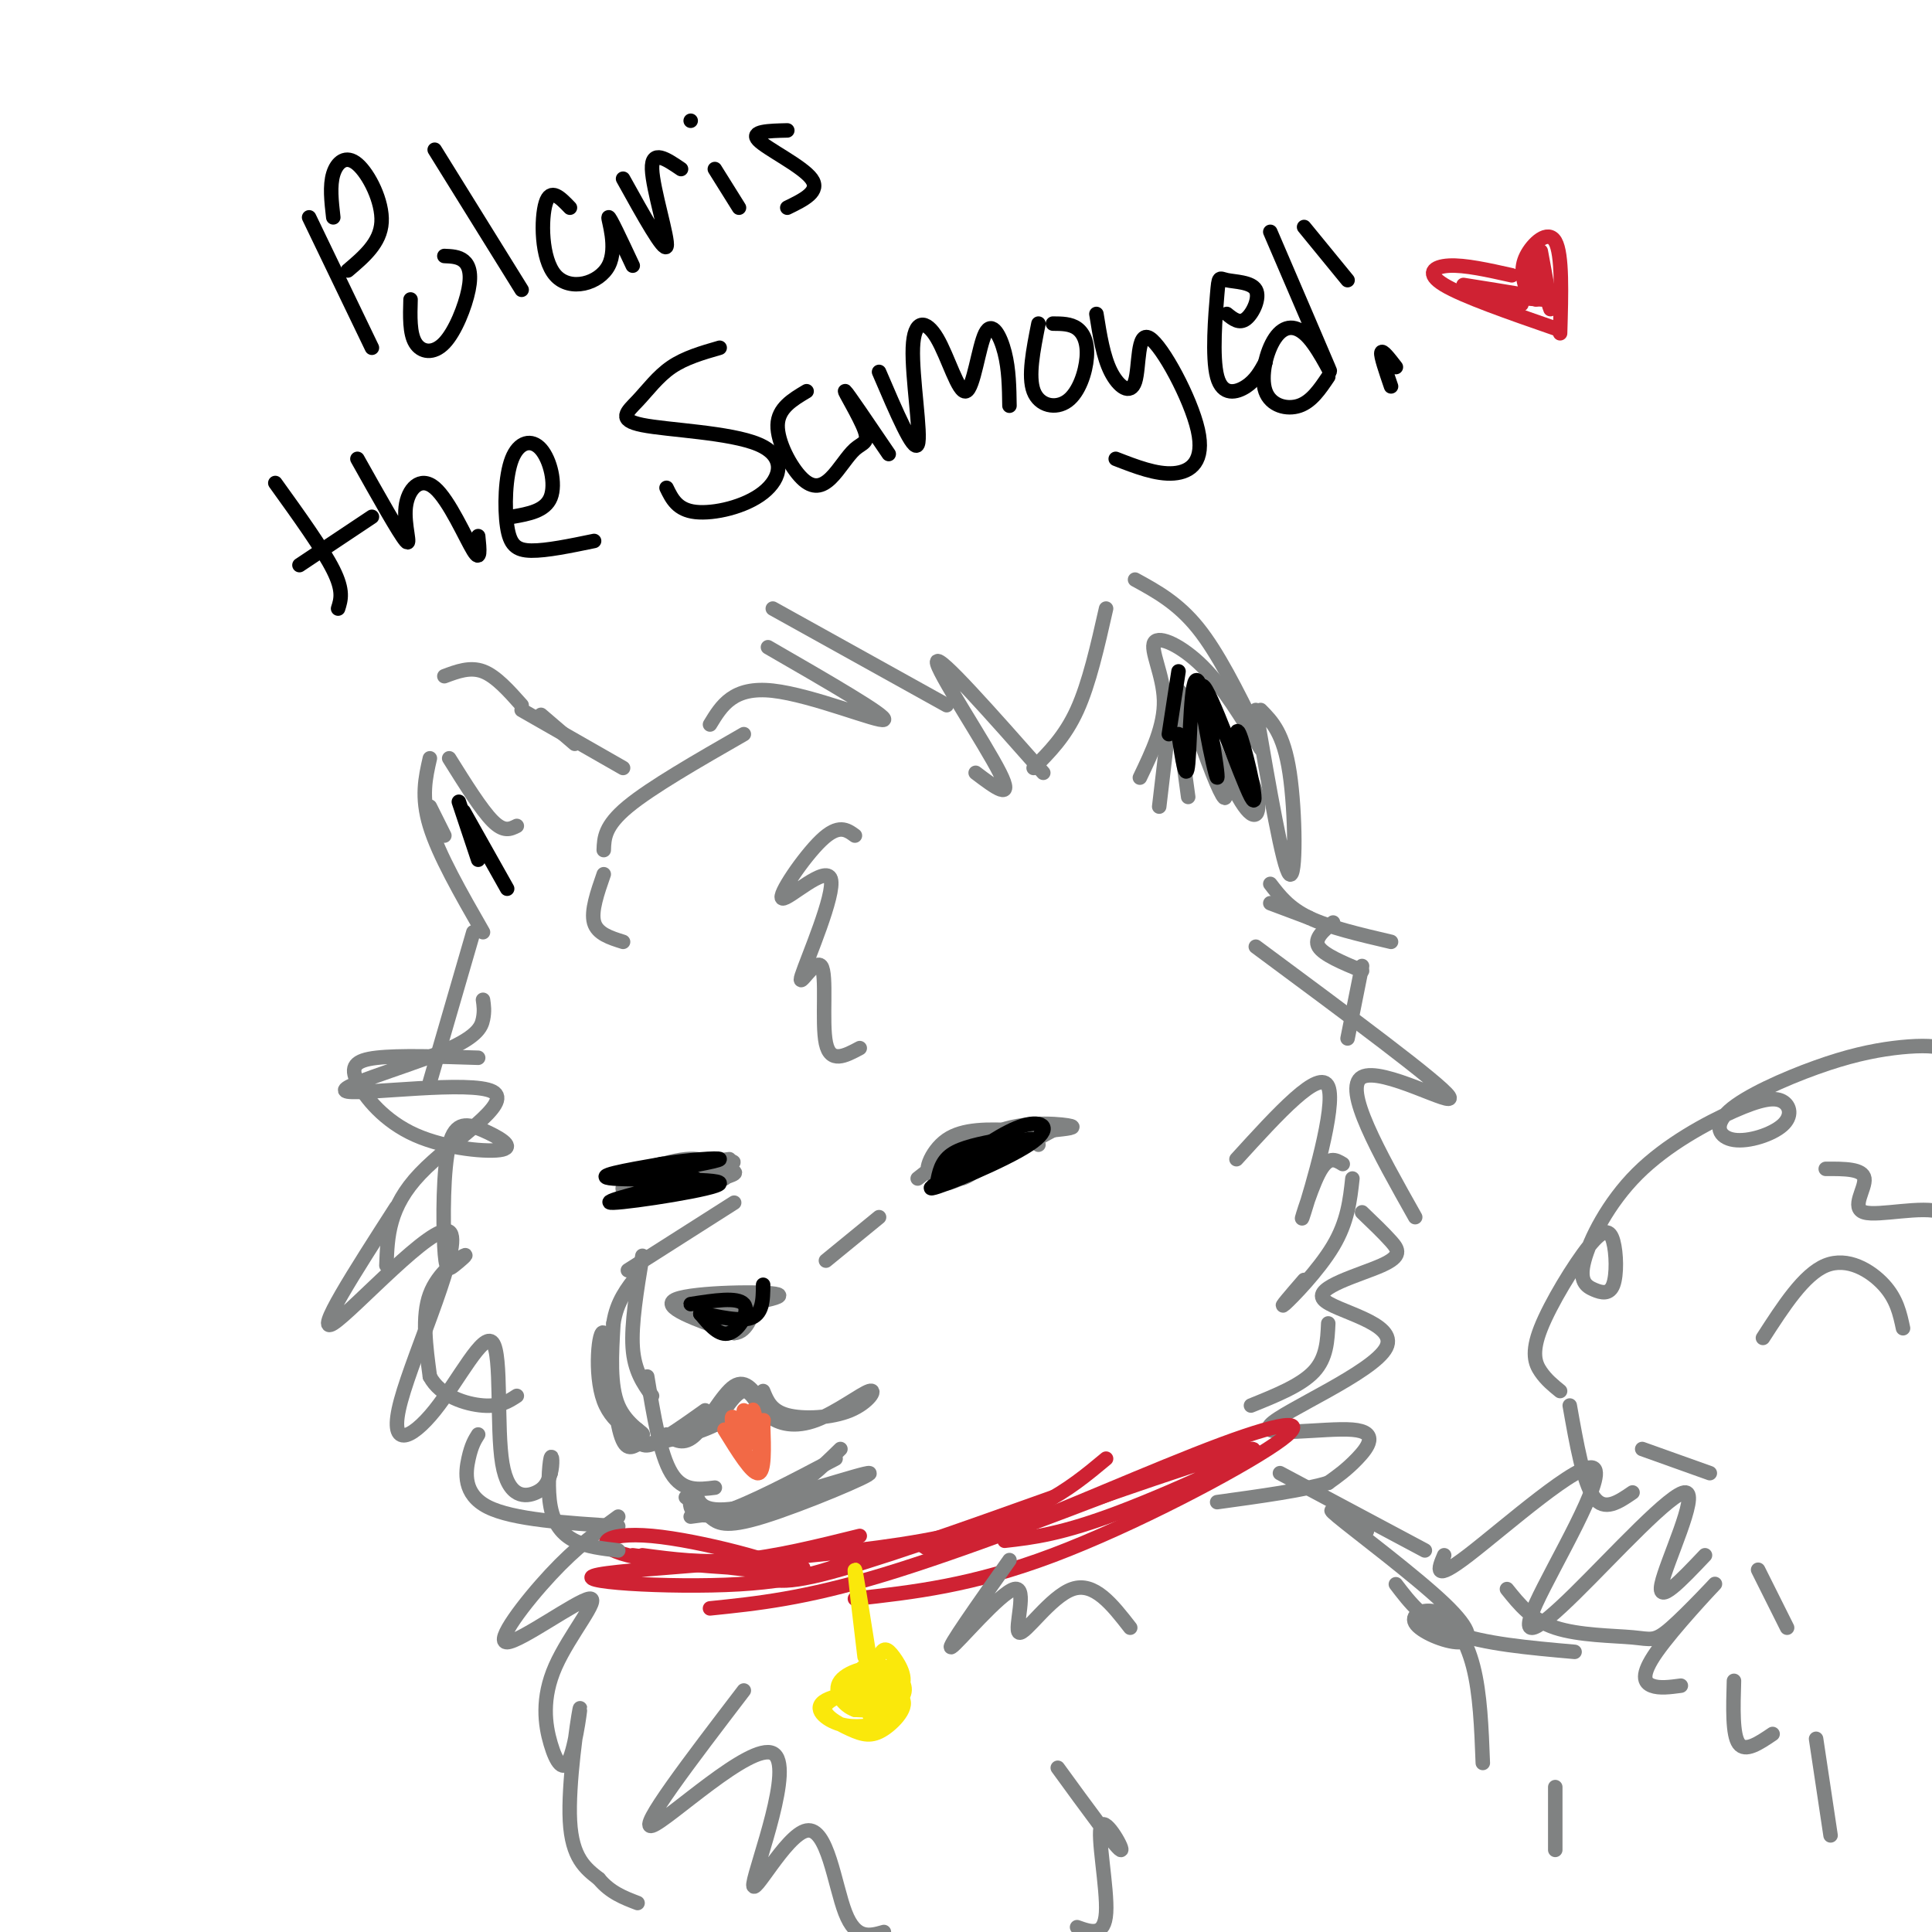 <svg viewBox='0 0 400 400' version='1.1' xmlns='http://www.w3.org/2000/svg' xmlns:xlink='http://www.w3.org/1999/xlink'><g fill='none' stroke='rgb(128,130,130)' stroke-width='3' stroke-linecap='round' stroke-linejoin='round'><path d='M214,159c3.250,-3.250 6.500,-6.500 9,-12c2.500,-5.500 4.250,-13.250 6,-21'/><path d='M235,120c4.417,2.417 8.833,4.833 13,10c4.167,5.167 8.083,13.083 12,21'/><path d='M260,147c2.822,16.400 5.644,32.800 7,34c1.356,1.200 1.244,-12.800 0,-21c-1.244,-8.200 -3.622,-10.600 -6,-13'/><path d='M196,146c0.000,0.000 -36.000,-20.000 -36,-20'/><path d='M159,134c12.400,7.156 24.800,14.311 24,15c-0.800,0.689 -14.800,-5.089 -23,-6c-8.200,-0.911 -10.600,3.044 -13,7'/><path d='M154,152c-9.583,5.500 -19.167,11.000 -24,15c-4.833,4.000 -4.917,6.500 -5,9'/><path d='M125,181c-1.333,3.833 -2.667,7.667 -2,10c0.667,2.333 3.333,3.167 6,4'/><path d='M119,154c0.000,0.000 -7.000,-6.000 -7,-6'/><path d='M108,146c-2.667,-3.000 -5.333,-6.000 -8,-7c-2.667,-1.000 -5.333,0.000 -8,1'/><path d='M89,167c0.000,0.000 3.000,6.000 3,6'/><path d='M89,157c-0.917,4.000 -1.833,8.000 0,14c1.833,6.000 6.417,14.000 11,22'/><path d='M99,219c-8.210,-0.264 -16.419,-0.528 -21,0c-4.581,0.528 -5.532,1.850 -4,5c1.532,3.150 5.548,8.130 12,11c6.452,2.870 15.340,3.630 18,3c2.660,-0.630 -0.909,-2.650 -4,-4c-3.091,-1.350 -5.705,-2.029 -7,3c-1.295,5.029 -1.270,15.768 -1,21c0.270,5.232 0.784,4.959 2,4c1.216,-0.959 3.135,-2.604 2,-2c-1.135,0.604 -5.324,3.458 -7,8c-1.676,4.542 -0.838,10.771 0,17'/><path d='M89,285c2.133,4.067 7.467,5.733 11,6c3.533,0.267 5.267,-0.867 7,-2'/><path d='M99,297c-0.689,1.089 -1.378,2.178 -2,5c-0.622,2.822 -1.178,7.378 4,10c5.178,2.622 16.089,3.311 27,4'/><path d='M260,196c19.133,14.178 38.267,28.356 40,31c1.733,2.644 -13.933,-6.244 -18,-4c-4.067,2.244 3.467,15.622 11,29'/><path d='M282,251c2.231,2.136 4.461,4.272 6,6c1.539,1.728 2.385,3.049 -2,5c-4.385,1.951 -14.002,4.531 -12,7c2.002,2.469 15.622,4.827 13,10c-2.622,5.173 -21.486,13.160 -24,16c-2.514,2.840 11.323,0.534 17,1c5.677,0.466 3.193,3.705 1,6c-2.193,2.295 -4.097,3.648 -6,5'/><path d='M275,307c-4.833,1.500 -13.917,2.750 -23,4'/><path d='M152,249c0.000,0.000 -22.000,14.000 -22,14'/><path d='M133,260c-1.167,7.083 -2.333,14.167 -2,19c0.333,4.833 2.167,7.417 4,10'/><path d='M134,285c1.333,8.083 2.667,16.167 5,20c2.333,3.833 5.667,3.417 9,3'/><path d='M144,309c0.695,2.327 1.391,4.654 10,3c8.609,-1.654 25.132,-7.289 26,-7c0.868,0.289 -13.920,6.501 -22,9c-8.080,2.499 -9.451,1.285 -11,0c-1.549,-1.285 -3.274,-2.643 -5,-4'/><path d='M144,309c0.000,0.000 0.000,0.000 0,0'/><path d='M144,309c-0.689,0.911 -1.378,1.822 -1,3c0.378,1.178 1.822,2.622 7,1c5.178,-1.622 14.089,-6.311 23,-11'/><path d='M143,314c6.417,-0.833 12.833,-1.667 18,-4c5.167,-2.333 9.083,-6.167 13,-10'/><path d='M132,297c0.333,1.417 0.667,2.833 3,2c2.333,-0.833 6.667,-3.917 11,-7'/><path d='M138,297c1.778,1.200 3.556,2.400 6,0c2.444,-2.400 5.556,-8.400 8,-10c2.444,-1.600 4.222,1.200 6,4'/><path d='M158,288c0.832,2.058 1.664,4.116 5,5c3.336,0.884 9.174,0.595 13,-1c3.826,-1.595 5.638,-4.497 4,-4c-1.638,0.497 -6.728,4.391 -11,6c-4.272,1.609 -7.727,0.933 -10,-1c-2.273,-1.933 -3.364,-5.124 -5,-5c-1.636,0.124 -3.818,3.562 -6,7'/><path d='M148,295c-4.222,2.111 -11.778,3.889 -15,4c-3.222,0.111 -2.111,-1.444 -1,-3'/><path d='M132,299c-1.426,0.824 -2.852,1.647 -4,-4c-1.148,-5.647 -2.018,-17.765 -3,-19c-0.982,-1.235 -2.078,8.411 0,14c2.078,5.589 7.329,7.120 8,7c0.671,-0.120 -3.237,-1.891 -5,-6c-1.763,-4.109 -1.382,-10.554 -1,-17'/><path d='M127,274c0.667,-4.500 2.833,-7.250 5,-10'/><path d='M142,272c10.622,-1.644 21.244,-3.289 19,-4c-2.244,-0.711 -17.356,-0.489 -21,1c-3.644,1.489 4.178,4.244 12,7'/><path d='M152,276c2.833,-0.167 3.917,-4.083 5,-8'/><path d='M128,314c-4.329,3.130 -8.658,6.260 -14,12c-5.342,5.740 -11.696,14.089 -9,14c2.696,-0.089 14.442,-8.618 17,-9c2.558,-0.382 -4.073,7.382 -7,14c-2.927,6.618 -2.152,12.088 -1,16c1.152,3.912 2.680,6.265 4,3c1.320,-3.265 2.432,-12.148 2,-10c-0.432,2.148 -2.409,15.328 -2,23c0.409,7.672 3.205,9.836 6,12'/><path d='M124,389c2.333,2.833 5.167,3.917 8,5'/><path d='M265,305c0.000,0.000 30.000,16.000 30,16'/><path d='M283,317c-4.856,-3.040 -9.712,-6.079 -6,-3c3.712,3.079 15.992,12.277 22,18c6.008,5.723 5.742,7.973 3,8c-2.742,0.027 -7.962,-2.168 -9,-4c-1.038,-1.832 2.105,-3.301 5,-2c2.895,1.301 5.541,5.372 7,11c1.459,5.628 1.729,12.814 2,20'/><path d='M322,370c0.000,0.000 0.000,13.000 0,13'/><path d='M289,328c2.917,3.833 5.833,7.667 12,10c6.167,2.333 15.583,3.167 25,4'/><path d='M312,329c2.559,3.194 5.119,6.387 10,8c4.881,1.613 12.085,1.645 16,2c3.915,0.355 4.541,1.034 8,-2c3.459,-3.034 9.752,-9.782 9,-9c-0.752,0.782 -8.549,9.095 -12,14c-3.451,4.905 -2.558,6.401 -1,7c1.558,0.599 3.779,0.299 6,0'/><path d='M359,348c-0.167,5.583 -0.333,11.167 1,13c1.333,1.833 4.167,-0.083 7,-2'/><path d='M376,360c0.000,0.000 3.000,20.000 3,20'/><path d='M171,261c0.000,0.000 11.000,-9.000 11,-9'/><path d='M190,244c5.560,-4.369 11.119,-8.738 11,-8c-0.119,0.738 -5.917,6.583 -8,7c-2.083,0.417 -0.452,-4.595 3,-7c3.452,-2.405 8.726,-2.202 14,-2'/><path d='M210,234c-0.424,2.466 -8.485,9.630 -11,10c-2.515,0.370 0.515,-6.054 6,-9c5.485,-2.946 13.424,-2.413 16,-2c2.576,0.413 -0.212,0.707 -3,1'/><path d='M218,234c-5.929,3.190 -19.250,10.667 -22,11c-2.750,0.333 5.071,-6.476 10,-9c4.929,-2.524 6.964,-0.762 9,1'/><path d='M150,244c-1.625,-2.232 -3.250,-4.464 -8,-4c-4.750,0.464 -12.625,3.625 -10,4c2.625,0.375 15.750,-2.036 19,-3c3.250,-0.964 -3.375,-0.482 -10,0'/><path d='M141,241c-2.549,-0.140 -3.920,-0.491 -7,1c-3.080,1.491 -7.868,4.825 -3,5c4.868,0.175 19.391,-2.807 21,-4c1.609,-1.193 -9.695,-0.596 -21,0'/><path d='M131,243c-0.167,-0.500 9.917,-1.750 20,-3'/><path d='M177,173c-1.691,-1.234 -3.383,-2.467 -7,1c-3.617,3.467 -9.160,11.636 -8,12c1.160,0.364 9.024,-7.076 10,-4c0.976,3.076 -4.934,16.670 -6,20c-1.066,3.330 2.713,-3.603 4,-2c1.287,1.603 0.082,11.744 1,16c0.918,4.256 3.959,2.628 7,1'/><path d='M236,161c2.565,-5.357 5.131,-10.714 5,-16c-0.131,-5.286 -2.958,-10.500 -2,-12c0.958,-1.500 5.702,0.714 10,5c4.298,4.286 8.149,10.643 12,17'/><path d='M107,171c-1.333,0.667 -2.667,1.333 -5,-1c-2.333,-2.333 -5.667,-7.667 -9,-13'/><path d='M129,159c0.000,0.000 -21.000,-12.000 -21,-12'/><path d='M98,193c0.000,0.000 -9.000,31.000 -9,31'/></g>
<g fill='none' stroke='rgb(207,34,51)' stroke-width='3' stroke-linecap='round' stroke-linejoin='round'><path d='M131,322c16.276,2.155 32.552,4.309 32,3c-0.552,-1.309 -17.931,-6.083 -28,-7c-10.069,-0.917 -12.826,2.022 -5,4c7.826,1.978 26.236,2.994 33,3c6.764,0.006 1.882,-0.997 -3,-2'/><path d='M133,322c6.250,0.833 12.500,1.667 20,1c7.500,-0.667 16.250,-2.833 25,-5'/><path d='M157,325c1.417,1.750 2.833,3.500 13,1c10.167,-2.500 29.083,-9.250 48,-16'/><path d='M202,319c26.533,-9.333 53.067,-18.667 57,-19c3.933,-0.333 -14.733,8.333 -27,13c-12.267,4.667 -18.133,5.333 -24,6'/><path d='M246,303c-23.250,9.000 -46.500,18.000 -63,23c-16.500,5.000 -26.250,6.000 -36,7'/><path d='M181,321c-6.786,3.077 -13.571,6.155 -28,7c-14.429,0.845 -36.500,-0.542 -29,-2c7.500,-1.458 44.571,-2.988 67,-7c22.429,-4.012 30.214,-10.506 38,-17'/><path d='M191,320c1.652,1.137 3.305,2.274 15,-2c11.695,-4.274 33.434,-13.960 47,-19c13.566,-5.040 18.960,-5.434 11,0c-7.960,5.434 -29.274,16.695 -46,23c-16.726,6.305 -28.863,7.652 -41,9'/></g>
<g fill='none' stroke='rgb(250,232,11)' stroke-width='3' stroke-linecap='round' stroke-linejoin='round'><path d='M179,343c-1.083,-9.000 -2.167,-18.000 -2,-18c0.167,0.000 1.583,9.000 3,18'/><path d='M179,354c1.049,-4.455 2.098,-8.910 3,-11c0.902,-2.090 1.657,-1.814 3,0c1.343,1.814 3.274,5.166 1,7c-2.274,1.834 -8.752,2.151 -10,1c-1.248,-1.151 2.735,-3.771 5,-5c2.265,-1.229 2.813,-1.068 4,0c1.187,1.068 3.014,3.043 2,5c-1.014,1.957 -4.870,3.896 -7,2c-2.130,-1.896 -2.535,-7.626 -1,-8c1.535,-0.374 5.010,4.607 5,7c-0.010,2.393 -3.505,2.196 -7,2'/><path d='M177,354c-2.347,-0.789 -4.715,-3.762 -3,-6c1.715,-2.238 7.512,-3.740 10,-2c2.488,1.740 1.667,6.722 1,9c-0.667,2.278 -1.181,1.851 -3,2c-1.819,0.149 -4.944,0.873 -8,0c-3.056,-0.873 -6.045,-3.345 -3,-5c3.045,-1.655 12.123,-2.494 15,-1c2.877,1.494 -0.447,5.320 -3,7c-2.553,1.680 -4.334,1.213 -7,0c-2.666,-1.213 -6.218,-3.173 -5,-5c1.218,-1.827 7.205,-3.522 10,-3c2.795,0.522 2.397,3.261 2,6'/><path d='M183,356c-0.578,0.711 -3.022,-0.511 -3,-1c0.022,-0.489 2.511,-0.244 5,0'/></g>
<g fill='none' stroke='rgb(0,0,0)' stroke-width='3' stroke-linecap='round' stroke-linejoin='round'><path d='M194,245c0.417,-2.250 0.833,-4.500 3,-6c2.167,-1.500 6.083,-2.250 10,-3'/><path d='M197,242c5.536,-3.935 11.071,-7.869 15,-9c3.929,-1.131 6.250,0.542 1,4c-5.250,3.458 -18.071,8.702 -20,9c-1.929,0.298 7.036,-4.351 16,-9'/><path d='M209,237c4.298,-1.690 7.042,-1.417 3,0c-4.042,1.417 -14.869,3.976 -16,4c-1.131,0.024 7.435,-2.488 16,-5'/><path d='M144,244c-10.387,2.554 -20.774,5.107 -17,5c3.774,-0.107 21.708,-2.875 22,-4c0.292,-1.125 -17.060,-0.607 -22,-1c-4.940,-0.393 2.530,-1.696 10,-3'/><path d='M137,241c4.889,-0.822 12.111,-1.378 12,-1c-0.111,0.378 -7.556,1.689 -15,3'/></g>
<g fill='none' stroke='rgb(128,130,130)' stroke-width='3' stroke-linecap='round' stroke-linejoin='round'><path d='M256,240c8.655,-9.506 17.310,-19.012 19,-15c1.690,4.012 -3.583,21.542 -5,26c-1.417,4.458 1.024,-4.155 3,-8c1.976,-3.845 3.488,-2.923 5,-2'/><path d='M280,244c-0.489,4.467 -0.978,8.933 -4,14c-3.022,5.067 -8.578,10.733 -10,12c-1.422,1.267 1.289,-1.867 4,-5'/><path d='M275,274c-0.167,3.583 -0.333,7.167 -3,10c-2.667,2.833 -7.833,4.917 -13,7'/><path d='M209,323c-6.582,9.324 -13.164,18.648 -12,18c1.164,-0.648 10.075,-11.266 13,-12c2.925,-0.734 -0.136,8.418 1,9c1.136,0.582 6.467,-7.405 11,-9c4.533,-1.595 8.266,3.203 12,8'/><path d='M154,350c-11.059,14.476 -22.117,28.952 -19,28c3.117,-0.952 20.410,-17.332 25,-15c4.590,2.332 -3.522,23.378 -4,27c-0.478,3.622 6.679,-10.179 11,-11c4.321,-0.821 5.806,11.337 8,17c2.194,5.663 5.097,4.832 8,4'/><path d='M219,366c6.012,8.268 12.024,16.536 13,17c0.976,0.464 -3.083,-6.875 -4,-5c-0.917,1.875 1.310,12.964 1,18c-0.310,5.036 -3.155,4.018 -6,3'/><path d='M299,322c-1.206,2.847 -2.413,5.694 5,0c7.413,-5.694 23.445,-19.930 26,-18c2.555,1.930 -8.368,20.025 -12,28c-3.632,7.975 0.026,5.828 8,-2c7.974,-7.828 20.262,-21.338 23,-21c2.738,0.338 -4.075,14.525 -5,19c-0.925,4.475 4.037,-0.763 9,-6'/><path d='M364,325c0.000,0.000 6.000,12.000 6,12'/><path d='M394,275c-0.644,-3.022 -1.289,-6.044 -4,-9c-2.711,-2.956 -7.489,-5.844 -12,-4c-4.511,1.844 -8.756,8.422 -13,15'/><path d='M354,305c0.000,0.000 -14.000,-5.000 -14,-5'/><path d='M338,309c-2.917,2.000 -5.833,4.000 -8,1c-2.167,-3.000 -3.583,-11.000 -5,-19'/><path d='M323,288c-1.426,-1.160 -2.852,-2.321 -4,-4c-1.148,-1.679 -2.018,-3.877 0,-9c2.018,-5.123 6.923,-13.170 10,-17c3.077,-3.830 4.327,-3.442 5,-1c0.673,2.442 0.771,6.939 0,9c-0.771,2.061 -2.411,1.687 -4,1c-1.589,-0.687 -3.129,-1.686 -2,-6c1.129,-4.314 4.925,-11.943 11,-18c6.075,-6.057 14.430,-10.541 20,-13c5.570,-2.459 8.356,-2.892 10,-2c1.644,0.892 2.147,3.108 0,5c-2.147,1.892 -6.942,3.461 -10,3c-3.058,-0.461 -4.377,-2.952 -1,-6c3.377,-3.048 11.452,-6.652 18,-9c6.548,-2.348 11.571,-3.440 16,-4c4.429,-0.560 8.266,-0.589 10,0c1.734,0.589 1.367,1.794 1,3'/><path d='M378,242c3.845,-0.018 7.690,-0.036 8,2c0.310,2.036 -2.917,6.125 0,7c2.917,0.875 11.976,-1.464 16,0c4.024,1.464 3.012,6.732 2,12'/></g>
<g fill='none' stroke='rgb(0,0,0)' stroke-width='3' stroke-linecap='round' stroke-linejoin='round'><path d='M64,45c0.000,0.000 13.000,27.000 13,27'/><path d='M69,45c-0.375,-3.280 -0.750,-6.560 0,-9c0.750,-2.440 2.625,-4.042 5,-2c2.375,2.042 5.250,7.726 5,12c-0.250,4.274 -3.625,7.137 -7,10'/><path d='M85,62c-0.104,3.517 -0.207,7.033 1,9c1.207,1.967 3.726,2.383 6,0c2.274,-2.383 4.305,-7.565 5,-11c0.695,-3.435 0.056,-5.124 -1,-6c-1.056,-0.876 -2.528,-0.938 -4,-1'/><path d='M90,31c0.000,0.000 18.000,29.000 18,29'/><path d='M118,43c-1.998,-2.086 -3.997,-4.172 -5,-1c-1.003,3.172 -1.011,11.603 2,15c3.011,3.397 9.041,1.761 11,-2c1.959,-3.761 -0.155,-9.646 0,-10c0.155,-0.354 2.577,4.823 5,10'/><path d='M129,37c4.267,7.689 8.533,15.378 9,14c0.467,-1.378 -2.867,-11.822 -3,-16c-0.133,-4.178 2.933,-2.089 6,0'/><path d='M153,43c0.000,0.000 -5.000,-8.000 -5,-8'/><path d='M143,25c0.000,0.000 0.000,0.000 0,0'/><path d='M163,27c-3.867,0.089 -7.733,0.178 -6,2c1.733,1.822 9.067,5.378 11,8c1.933,2.622 -1.533,4.311 -5,6'/><path d='M57,100c4.917,6.833 9.833,13.667 12,18c2.167,4.333 1.583,6.167 1,8'/><path d='M62,117c0.000,0.000 15.000,-10.000 15,-10'/><path d='M74,95c4.346,7.748 8.692,15.496 10,17c1.308,1.504 -0.423,-3.236 0,-7c0.423,-3.764 2.998,-6.552 6,-4c3.002,2.552 6.429,10.443 8,13c1.571,2.557 1.285,-0.222 1,-3'/><path d='M106,107c3.439,-0.600 6.878,-1.199 8,-4c1.122,-2.801 -0.072,-7.803 -2,-10c-1.928,-2.197 -4.589,-1.589 -6,2c-1.411,3.589 -1.572,10.159 -1,14c0.572,3.841 1.878,4.955 5,5c3.122,0.045 8.061,-0.977 13,-2'/><path d='M149,72c-3.589,1.036 -7.178,2.072 -10,4c-2.822,1.928 -4.877,4.748 -7,7c-2.123,2.252 -4.315,3.935 1,5c5.315,1.065 18.136,1.512 24,4c5.864,2.488 4.771,7.016 1,10c-3.771,2.984 -10.220,4.424 -14,4c-3.780,-0.424 -4.890,-2.712 -6,-5'/><path d='M167,81c-2.953,1.759 -5.906,3.518 -6,7c-0.094,3.482 2.671,8.687 5,11c2.329,2.313 4.221,1.733 6,0c1.779,-1.733 3.446,-4.619 5,-6c1.554,-1.381 2.995,-1.256 2,-4c-0.995,-2.744 -4.427,-8.355 -4,-8c0.427,0.355 4.714,6.678 9,13'/><path d='M182,77c3.604,8.427 7.208,16.855 8,15c0.792,-1.855 -1.227,-13.992 -1,-20c0.227,-6.008 2.702,-5.886 5,-2c2.298,3.886 4.420,11.536 6,11c1.580,-0.536 2.618,-9.260 4,-12c1.382,-2.740 3.109,0.503 4,4c0.891,3.497 0.945,7.249 1,11'/><path d='M215,67c-1.086,5.464 -2.172,10.928 -1,14c1.172,3.072 4.603,3.751 7,2c2.397,-1.751 3.761,-5.933 4,-9c0.239,-3.067 -0.646,-5.019 -2,-6c-1.354,-0.981 -3.177,-0.990 -5,-1'/><path d='M227,65c0.706,4.438 1.412,8.877 3,12c1.588,3.123 4.058,4.931 5,2c0.942,-2.931 0.356,-10.600 3,-9c2.644,1.600 8.520,12.469 10,19c1.480,6.531 -1.434,8.723 -5,9c-3.566,0.277 -7.783,-1.362 -12,-3'/><path d='M254,65c1.295,1.052 2.591,2.105 4,1c1.409,-1.105 2.933,-4.366 2,-6c-0.933,-1.634 -4.322,-1.639 -6,-2c-1.678,-0.361 -1.646,-1.076 -2,3c-0.354,4.076 -1.095,12.944 0,17c1.095,4.056 4.027,3.302 6,2c1.973,-1.302 2.986,-3.151 4,-5'/><path d='M263,48c5.341,12.433 10.682,24.867 12,28c1.318,3.133 -1.387,-3.033 -4,-6c-2.613,-2.967 -5.133,-2.733 -7,0c-1.867,2.733 -3.079,7.967 -2,11c1.079,3.033 4.451,3.867 7,3c2.549,-0.867 4.274,-3.433 6,-6'/><path d='M279,58c0.000,0.000 -9.000,-11.000 -9,-11'/><path d='M288,80c-1.083,-3.167 -2.167,-6.333 -2,-7c0.167,-0.667 1.583,1.167 3,3'/></g>
<g fill='none' stroke='rgb(207,34,51)' stroke-width='3' stroke-linecap='round' stroke-linejoin='round'><path d='M313,57c-4.867,-1.089 -9.733,-2.178 -13,-2c-3.267,0.178 -4.933,1.622 -1,4c3.933,2.378 13.467,5.689 23,9'/><path d='M316,60c-0.644,-2.200 -1.289,-4.400 0,-7c1.289,-2.600 4.511,-5.600 6,-3c1.489,2.600 1.244,10.800 1,19'/><path d='M303,59c8.933,1.422 17.867,2.844 17,3c-0.867,0.156 -11.533,-0.956 -14,-1c-2.467,-0.044 3.267,0.978 9,2'/><path d='M318,62c-0.378,-4.756 -0.756,-9.511 0,-8c0.756,1.511 2.644,9.289 3,10c0.356,0.711 -0.822,-5.644 -2,-12'/></g>
<g fill='none' stroke='rgb(128,130,130)' stroke-width='3' stroke-linecap='round' stroke-linejoin='round'><path d='M240,167c0.000,0.000 2.000,-17.000 2,-17'/><path d='M246,165c-1.520,-11.000 -3.040,-22.000 -2,-22c1.040,0.000 4.638,11.001 7,17c2.362,5.999 3.486,6.997 2,2c-1.486,-4.997 -5.584,-15.989 -5,-15c0.584,0.989 5.850,13.959 9,19c3.150,5.041 4.186,2.155 3,-2c-1.186,-4.155 -4.593,-9.577 -8,-15'/></g>
<g fill='none' stroke='rgb(0,0,0)' stroke-width='3' stroke-linecap='round' stroke-linejoin='round'><path d='M242,152c0.000,0.000 2.000,-13.000 2,-13'/><path d='M244,152c0.787,5.280 1.575,10.560 2,6c0.425,-4.560 0.488,-18.959 2,-17c1.512,1.959 4.471,20.276 4,20c-0.471,-0.276 -4.374,-19.146 -3,-19c1.374,0.146 8.024,19.309 10,23c1.976,3.691 -0.721,-8.088 -2,-12c-1.279,-3.912 -1.139,0.044 -1,4'/><path d='M143,270c4.844,-0.756 9.689,-1.511 11,0c1.311,1.511 -0.911,5.289 -3,6c-2.089,0.711 -4.044,-1.644 -6,-4'/><path d='M145,272c1.156,-0.089 7.044,1.689 10,1c2.956,-0.689 2.978,-3.844 3,-7'/></g>
<g fill='none' stroke='rgb(242,105,70)' stroke-width='3' stroke-linecap='round' stroke-linejoin='round'><path d='M150,296c2.833,4.583 5.667,9.167 7,9c1.333,-0.167 1.167,-5.083 1,-10'/><path d='M158,295c0.167,-1.667 0.083,-0.833 0,0'/><path d='M158,295c-0.400,5.000 -0.800,10.000 -2,9c-1.200,-1.000 -3.200,-8.000 -4,-10c-0.800,-2.000 -0.400,1.000 0,4'/><path d='M152,298c1.199,2.233 4.198,5.815 5,4c0.802,-1.815 -0.592,-9.027 -1,-10c-0.408,-0.973 0.169,4.293 0,6c-0.169,1.707 -1.085,-0.147 -2,-2'/><path d='M154,296c-0.333,-1.000 -0.167,-2.500 0,-4'/></g>
<g fill='none' stroke='rgb(0,0,0)' stroke-width='3' stroke-linecap='round' stroke-linejoin='round'><path d='M99,178c0.000,0.000 -4.000,-12.000 -4,-12'/><path d='M105,184c0.000,0.000 -9.000,-16.000 -9,-16'/></g>
<g fill='none' stroke='rgb(128,130,130)' stroke-width='3' stroke-linecap='round' stroke-linejoin='round'><path d='M100,207c0.170,1.169 0.340,2.338 0,4c-0.340,1.662 -1.191,3.818 -9,7c-7.809,3.182 -22.578,7.389 -19,8c3.578,0.611 25.502,-2.374 30,0c4.498,2.374 -8.429,10.107 -15,17c-6.571,6.893 -6.785,12.947 -7,19'/><path d='M82,250c-8.547,13.297 -17.094,26.594 -13,24c4.094,-2.594 20.828,-21.080 24,-19c3.172,2.080 -7.217,24.725 -10,35c-2.783,10.275 2.042,8.182 7,2c4.958,-6.182 10.051,-16.451 12,-14c1.949,2.451 0.756,17.621 2,25c1.244,7.379 4.927,6.965 7,6c2.073,-0.965 2.537,-2.483 3,-4'/><path d='M114,305c0.515,-1.799 0.303,-4.297 0,-3c-0.303,1.297 -0.697,6.388 0,10c0.697,3.612 2.485,5.746 5,7c2.515,1.254 5.758,1.627 9,2'/><path d='M263,187c0.000,0.000 8.000,3.000 8,3'/><path d='M263,183c1.917,2.500 3.833,5.000 8,7c4.167,2.000 10.583,3.500 17,5'/><path d='M276,191c-2.000,1.667 -4.000,3.333 -3,5c1.000,1.667 5.000,3.333 9,5'/><path d='M282,200c0.000,0.000 -3.000,15.000 -3,15'/><path d='M216,160c-10.844,-12.267 -21.689,-24.533 -22,-23c-0.311,1.533 9.911,16.867 13,23c3.089,6.133 -0.956,3.067 -5,0'/></g>
</svg>